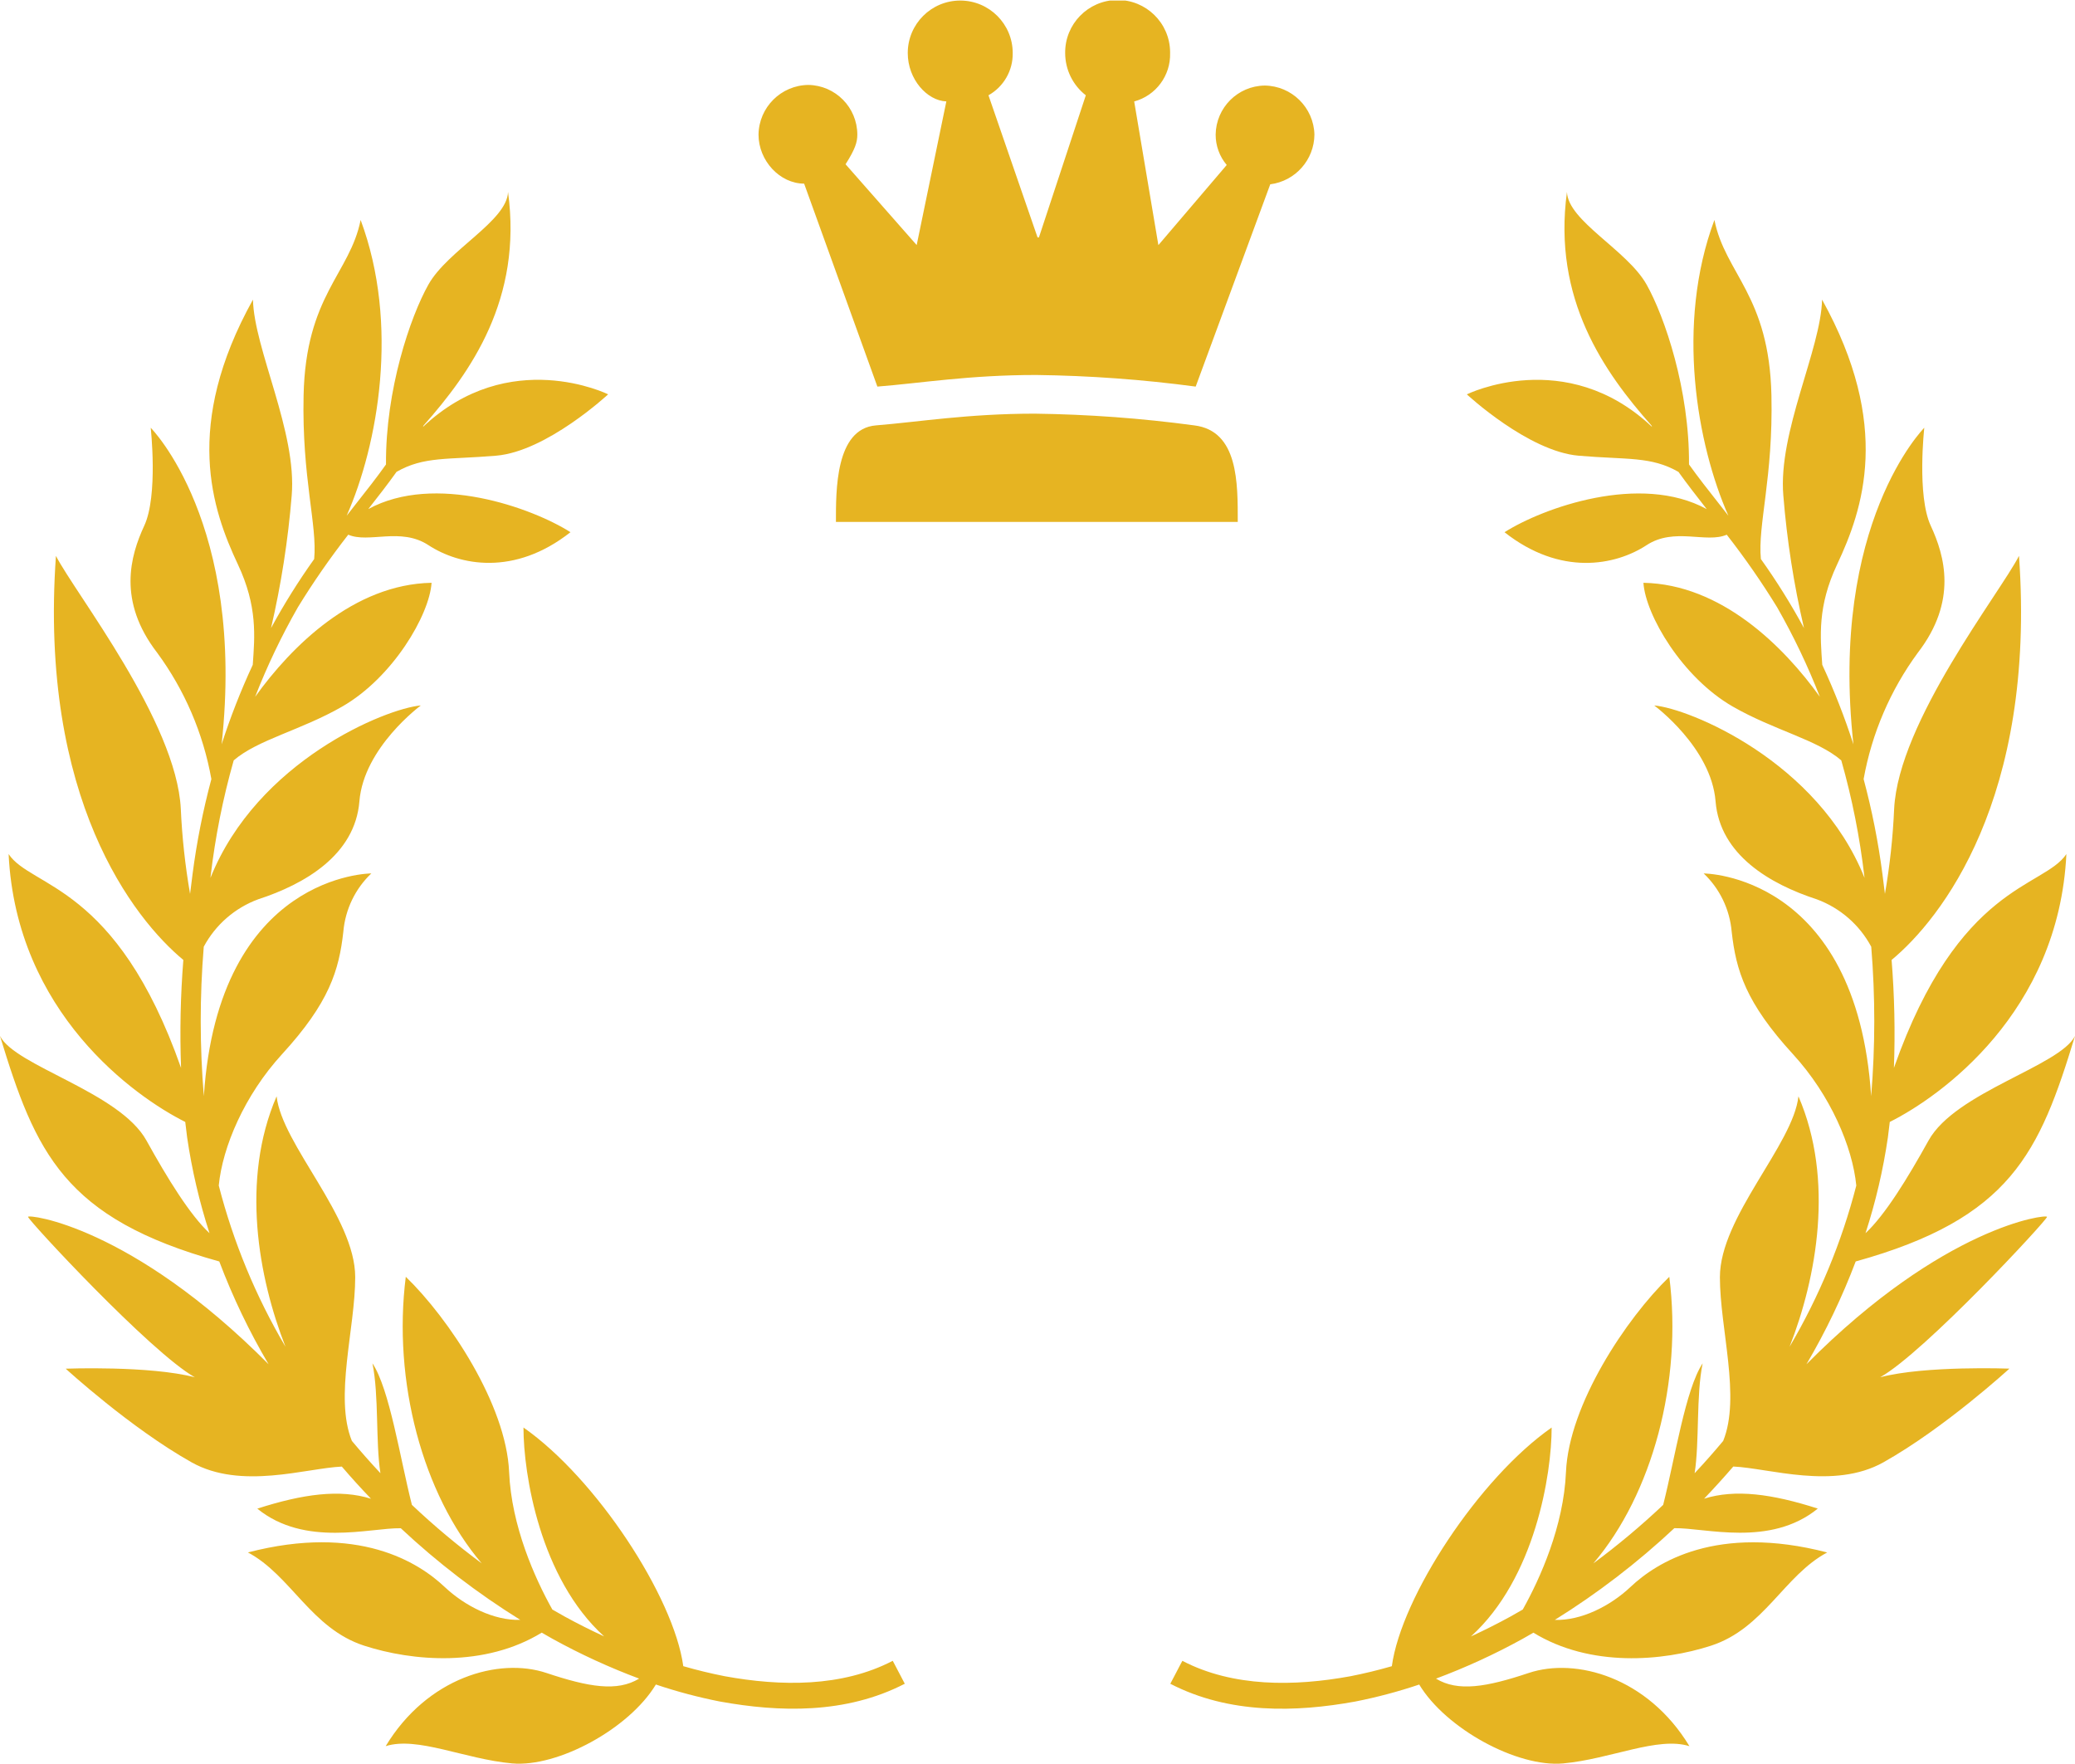 <?xml version="1.0" encoding="UTF-8"?><svg id="_レイヤー_1" xmlns="http://www.w3.org/2000/svg" xmlns:xlink="http://www.w3.org/1999/xlink" viewBox="0 0 727.5 618.28"><defs><style>.cls-1{fill:none;}.cls-2{clip-path:url(#clippath);}.cls-3,.cls-4{fill:#e6b422;}.cls-5{clip-path:url(#clippath-1);}.cls-4{fill-rule:evenodd;}</style><clipPath id="clippath"><rect class="cls-1" y="67.29" width="727.5" height="550.97"/></clipPath><clipPath id="clippath-1"><rect class="cls-1" x="265.94" y=".2" width="194.9" height="182.77"/></clipPath></defs><g id="_グループ_38"><g class="cls-2"><g id="_グループ_37"><path id="_パス_17" class="cls-3" d="m717.69,426.57c0-1.02-36.25,3.19-84.35,51.68,6.77-11.5,12.55-23.56,17.27-36.04,54.45-15.11,64.43-38.12,76.89-79.05-5.28,10.58-41.88,19.63-51.33,36.62-7.39,13.33-15.26,26.13-22.12,32.52,3.56-10.96,6.19-22.19,7.85-33.59.25-1.82.46-3.62.66-5.41,17.73-8.88,59.23-38.3,61.92-93.91-7.96,11.95-37.74,10.38-60.47,74.97.47-12.62.2-25.26-.81-37.85,17.27-14.29,50.69-56.43,44.67-141.65-6.79,13.21-42.25,58.12-43.78,88.69-.44,9.99-1.52,19.95-3.23,29.81-.27-2.35-.56-4.69-.88-7-1.46-11.22-3.66-22.32-6.59-33.25,2.87-16.02,9.37-31.17,19-44.29,13.96-18.11,9.44-33.95,4.53-44.53-4.91-10.58-2.26-34.34-2.26-34.34,0,0-33.35,33.4-24.85,110.98-3.07-9.51-6.72-18.82-10.92-27.88-.69-9.9-1.73-20.44,5.21-35.19,9.05-19.24,19.25-48.68-5.28-92.83-.37,17.35-15.48,46.42-13.58,68.68,1.26,15.64,3.68,31.17,7.24,46.46-4.54-8.37-9.58-16.45-15.11-24.2-1.16-11.91,4.33-28.51,3.7-57.36-.75-35.09-16.23-42.64-19.99-61.51-13.64,36.57-6.14,78.71,4.9,103.7-1.13-1.44-2.22-2.83-3.3-4.22-3.79-4.8-7.36-9.35-10.51-13.77.19-26.15-8.51-51.75-14.88-63.07-6.79-12.07-27.56-22.27-27.91-32.46-5.11,37.58,13.06,63.17,29.62,81.88.07.15.13.32.22.5-30.24-28.55-64.94-11.42-64.94-11.42,0,0,21.51,20.01,39.23,21.51,17,1.45,25.32.15,34.96,5.67,3.02,4.21,6.37,8.52,9.91,13.05-23.28-12.73-57.41-.46-70.89,8.1,19.62,15.47,38.88,11.69,49.82,4.53,9.72-6.37,20.95-.53,28.09-3.66,6.36,8.14,12.26,16.64,17.67,25.45,5.76,10.08,10.77,20.57,14.98,31.38-12.71-17.73-34.59-39.45-61.86-39.97.75,11.32,13.6,33.2,31.33,43.39,14.45,8.3,29.64,11.6,38.04,18.86,3.79,13.32,6.49,26.93,8.09,40.69,0,.17.04.34.06.5-16.4-40.99-61.53-59.41-73.74-60.44,0,0,20,14.73,21.51,33.59,1.51,18.86,19.24,29.08,35.47,34.36,8.19,3.02,14.99,8.93,19.11,16.63,1.43,17.43,1.42,34.96-.03,52.39-5.11-78.07-58.71-78.08-58.71-78.08,5.65,5.37,9.13,12.62,9.81,20.39,1.51,13.58,4.92,24.9,21.52,43,13.17,14.37,20.85,32.53,22.17,46.02-5.12,19.84-12.99,38.86-23.39,56.51,9.51-24.27,15.75-58.55,3.11-87.79-1.88,16.97-27.54,42.27-27.54,63.4,0,18.01,7.38,42.05,1.15,57.4-3.2,3.84-6.53,7.61-10.01,11.32,1.74-11.09.48-27.16,2.81-38.52-6.02,9.05-9.68,33.22-13.84,49.62-7.74,7.32-15.92,14.17-24.48,20.51,20.71-24.29,31.28-63.78,26.63-100.46-15.09,14.59-35.21,44.79-36.23,68.44-.8,18.97-9.05,37.3-15.15,48.2-1.45.85-2.9,1.67-4.37,2.49-4.5,2.46-9.1,4.77-13.8,6.94,22.54-20.42,28.3-56.97,28.3-73.23-25.45,17.77-52.72,59.34-56.03,83.66-4.78,1.38-9.63,2.56-14.53,3.52-19.64,3.59-41.12,3.87-58.91-5.4l-1.07,2.01-1.05,2.01-2.11,4.02c20.7,10.69,44.01,10.02,64.84,6.23,7.6-1.5,15.09-3.49,22.43-5.96,9.34,15.48,34.38,29.11,50.46,27.65,16.6-1.51,33.2-9.56,44.28-6.04-14.6-24.14-39.76-31.2-56.37-25.66-14.79,4.95-24.79,6.66-32.49,1.98,10.44-3.9,20.58-8.55,30.34-13.93,1.28-.71,2.54-1.45,3.81-2.18,19.97,12.22,45.29,10.06,62.25,4.57,18.63-6.04,25.66-24.66,40.76-32.69-38.75-10.06-59.88,3.52-68.94,12.07-7.13,6.73-17.35,11.88-26.56,11.57,14.99-9.32,29.02-20.09,41.9-32.15,10.78-.2,33.6,6.74,50.3-6.87-16.05-5.16-28.95-6.89-39.86-3.47,3.52-3.69,6.93-7.44,10.23-11.27,12.49.54,35.28,8.26,52.66-1.49,21.51-12.07,44.15-32.83,44.15-32.83,0,0-29.44-1.13-45.29,3.02,15.47-8.68,58.5-55.1,58.5-56.24"/><path id="_パス_18" class="cls-3" d="m9.81,426.57c0-1.02,36.24,3.19,84.36,51.68-6.79-11.5-12.57-23.55-17.29-36.04C22.44,427.1,12.46,404.09,0,363.16c5.28,10.58,41.89,19.63,51.33,36.62,7.39,13.33,15.26,26.13,22.13,32.52-3.56-10.96-6.18-22.19-7.85-33.59-.25-1.82-.46-3.62-.66-5.41-17.74-8.88-59.23-38.3-61.93-93.91,7.94,11.95,37.74,10.38,60.46,74.97-.47-12.62-.2-25.26.8-37.85-17.26-14.29-50.67-56.43-44.67-141.65,6.79,13.21,42.27,58.12,43.78,88.69.45,9.99,1.54,19.95,3.25,29.81.28-2.35.57-4.69.88-7,1.46-11.22,3.66-22.32,6.59-33.25-2.86-16.02-9.36-31.17-19-44.29-13.97-18.11-9.44-33.95-4.53-44.53,4.91-10.58,2.26-34.34,2.26-34.34,0,0,33.34,33.4,24.86,110.98,3.07-9.51,6.71-18.82,10.92-27.88.69-9.9,1.73-20.44-5.21-35.19-9.05-19.24-19.25-48.68,5.28-92.83.38,17.35,15.48,46.42,13.58,68.68-1.27,15.64-3.7,31.17-7.24,46.46,4.54-8.36,9.59-16.44,15.12-24.19,1.15-11.91-4.34-28.51-3.71-57.36.75-35.09,16.23-42.64,20-61.51,13.64,36.57,6.14,78.71-4.91,103.7,1.13-1.44,2.22-2.83,3.3-4.22,3.79-4.8,7.36-9.35,10.5-13.77-.19-26.15,8.51-51.75,14.88-63.07,6.79-12.07,27.55-22.27,27.91-32.46,5.11,37.58-13.06,63.17-29.62,81.88-.07.15-.14.32-.22.5,30.24-28.57,64.94-11.44,64.94-11.44,0,0-21.51,20.01-39.25,21.51-16.98,1.45-25.32.15-34.94,5.67-3,4.21-6.36,8.52-9.91,13.05,23.28-12.73,57.41-.46,70.89,8.1-19.63,15.47-38.88,11.69-49.82,4.53-9.73-6.37-20.94-.53-28.09-3.66-6.36,8.15-12.26,16.64-17.66,25.45-5.76,10.08-10.77,20.57-14.99,31.39,12.72-17.73,34.6-39.45,61.86-39.97-.75,11.32-13.6,33.2-31.33,43.39-14.45,8.3-29.64,11.6-38.04,18.86-3.79,13.32-6.5,26.93-8.1,40.69,0,.17-.04.34-.05.5,16.41-40.99,61.53-59.41,73.75-60.44,0,0-20.01,14.73-21.53,33.59s-19.23,29.07-35.46,34.35c-8.19,3.02-14.99,8.93-19.11,16.63-1.43,17.43-1.42,34.96.03,52.39,5.11-78.07,58.72-78.08,58.72-78.08-5.65,5.37-9.13,12.62-9.81,20.39-1.51,13.58-4.92,24.9-21.51,43-13.17,14.37-20.86,32.53-22.17,46.02,5.11,19.84,12.98,38.86,23.39,56.51-9.51-24.27-15.75-58.55-3.11-87.79,1.89,16.97,27.56,42.27,27.56,63.4,0,18.01-7.4,42.05-1.17,57.4,3.21,3.84,6.54,7.61,10.01,11.32-1.73-11.09-.48-27.16-2.8-38.52,6.02,9.05,9.67,33.22,13.83,49.62,7.74,7.32,15.92,14.17,24.48,20.51-20.7-24.29-31.26-63.78-26.62-100.46,15.09,14.59,35.21,44.79,36.23,68.44.8,18.97,9.05,37.3,15.15,48.2,1.45.85,2.89,1.67,4.38,2.49,4.49,2.46,9.09,4.77,13.79,6.94-22.54-20.42-28.29-56.97-28.29-73.23,25.45,17.76,52.71,59.33,56.03,83.66,4.78,1.38,9.63,2.56,14.53,3.52,19.64,3.59,41.12,3.87,58.91-5.4l1.06,2.01,1.05,2.01,2.11,4.02c-20.7,10.69-44.01,10.02-64.84,6.23-7.6-1.5-15.09-3.49-22.43-5.96-9.34,15.48-34.38,29.11-50.45,27.65-16.6-1.51-33.2-9.56-44.28-6.04,14.59-24.14,39.76-31.2,56.35-25.66,14.81,4.95,24.81,6.66,32.51,1.98-10.44-3.9-20.58-8.55-30.33-13.93-1.28-.71-2.54-1.45-3.82-2.18-19.97,12.22-45.28,10.06-62.25,4.57-18.63-6.04-25.67-24.66-40.76-32.69,38.75-10.06,59.88,3.52,68.94,12.07,7.13,6.73,17.37,11.88,26.55,11.57-14.98-9.31-29.02-20.07-41.89-32.12-10.78-.2-33.6,6.74-50.31-6.87,16.05-5.16,28.96-6.89,39.86-3.47-3.52-3.68-6.95-7.44-10.22-11.27-12.49.54-35.29,8.26-52.67-1.49-21.51-12.07-44.14-32.83-44.14-32.83,0,0,29.42-1.13,45.28,3.02-15.47-8.7-58.49-55.12-58.49-56.25"/></g></g></g><g id="_グループ_45"><g class="cls-5"><g id="_グループ_44"><path id="_パス_19" class="cls-4" d="m430.09,57.83c-2.52-2.98-3.89-6.75-3.88-10.65.13-9.45,7.76-17.07,17.21-17.19,9.48.12,17.17,7.71,17.42,17.18-.08,8.87-6.69,16.31-15.49,17.44l-26.14,70.91c-18.55-2.48-37.23-3.84-55.95-4.07-23.47,0-40.64,2.89-55.65,4.07l-25.68-71.15c-8.47,0-15.99-7.98-15.99-17.2.15-9.58,7.9-17.29,17.48-17.4,9.51.16,17.13,7.9,17.16,17.4,0,2.66-.73,5.06-4.12,10.41l24.93,28.33,10.4-50.36c-6.75-.25-13.53-7.76-13.53-16.96,0-10.16,8.24-18.4,18.4-18.4s18.4,8.24,18.4,18.4c.11,6.12-3.16,11.81-8.5,14.81l17.21,49.83h.48l16.44-49.83c-4.57-3.55-7.24-9.02-7.24-14.81C373.34,8.45,381.47.12,391.63,0c10.16-.12,18.49,8.02,18.61,18.18,0,.14,0,.29,0,.43.23,7.88-4.98,14.9-12.59,16.96l8.48,50.36,23.97-28.1Zm-137.01,125.14c0-10.86-.25-32.69,14.03-33.85,15-1.21,32.21-4.11,55.69-4.11,18.71.24,37.39,1.61,55.93,4.11,15.5,1.92,15.23,20.34,15.23,33.85h-140.88Z"/></g></g></g></svg>